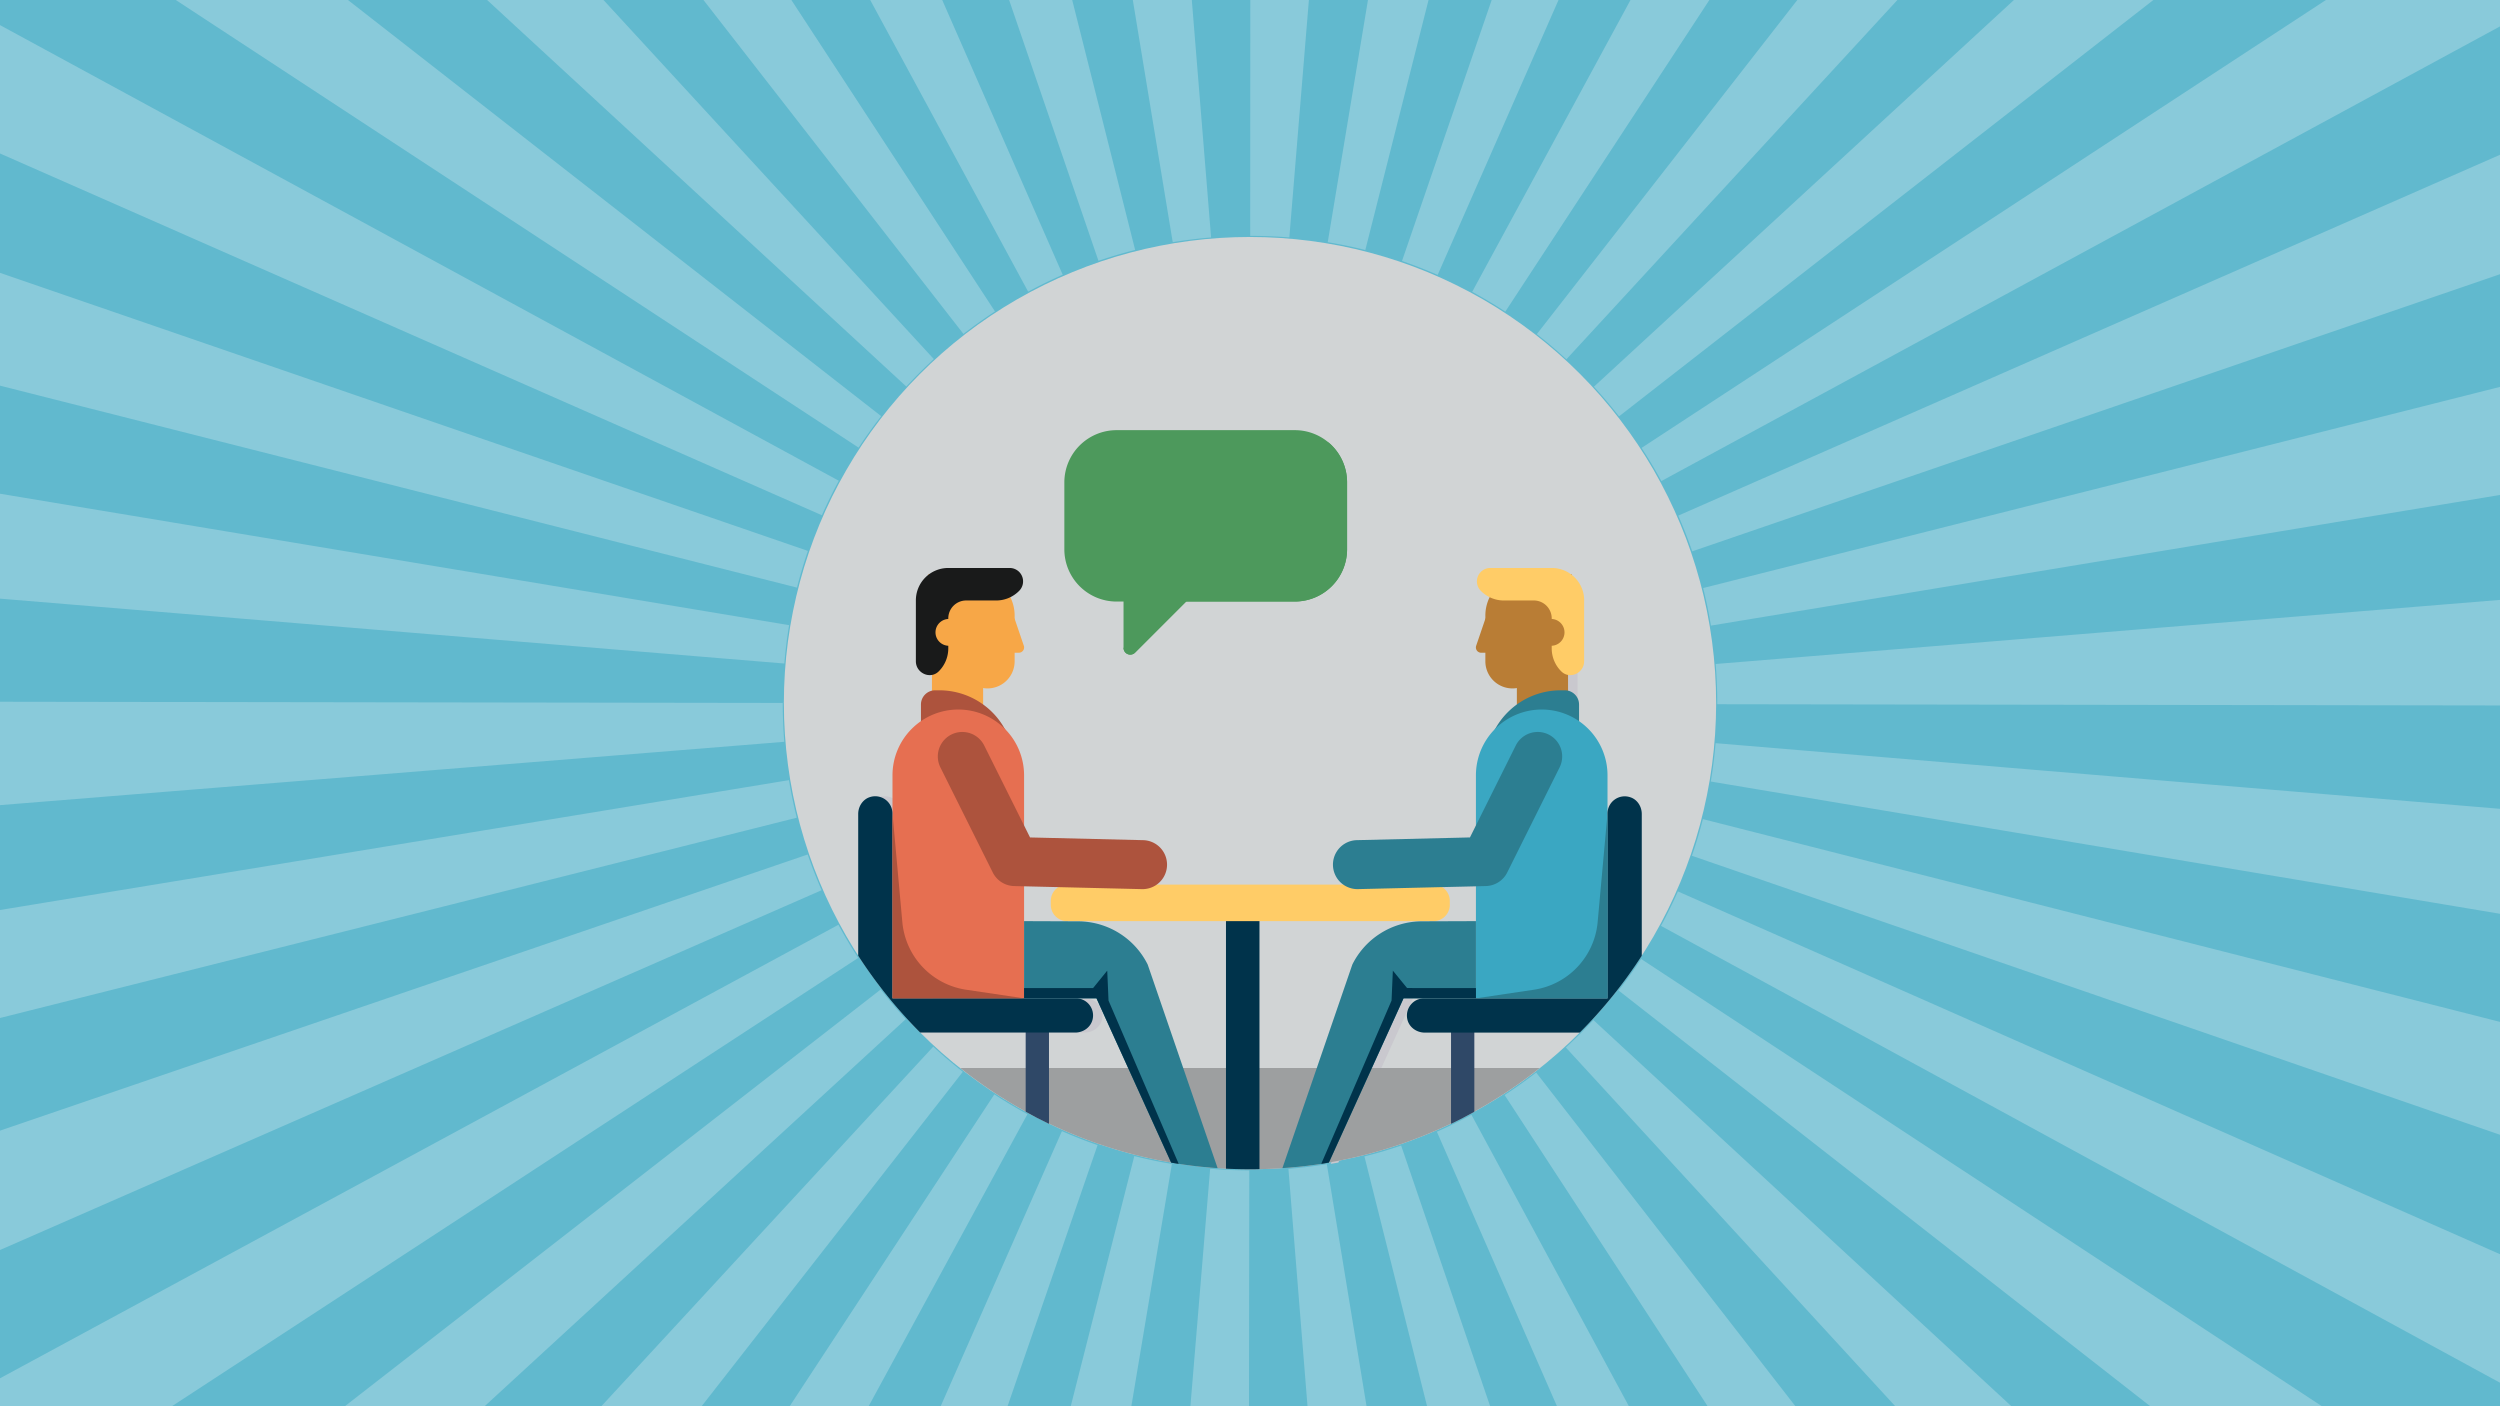 <svg xmlns="http://www.w3.org/2000/svg" viewBox="0 0 1920 1080"><defs><style>.b{fill:#89cada}.d{fill:#c9c8ce}.g{fill:#b97d35}.h{fill:#2c7e91}.j{fill:#00334b}.k{fill:#ffcc67}.l{fill:#f7a747}.m{fill:#ad533d}.p{fill:#4d995c}</style></defs><path fill="#61b9ce" d="M0 0h1920v1080H0z"/><path d="M739.94 256.48a365.84 365.84 0 0124.21-17.29L607.77 0h-67.51zM1005.23 0h-45l-.08 181.14c10 0 20.15.42 30.06 1.23zM900.65 186c9.69-1.6 19.61-2.82 29.47-3.62L915.31 0H870zM843.61 200.32c9.23-3.16 18.71-6 28.18-8.36L823.45 0H775zM612.09 451.28c2.4-9.47 5.23-18.95 8.4-28.18L0 209.54v86.63zM696.05 296.86c6.72-7.29 13.83-14.39 21.12-21.1L463.48 0h-89.37zM644.21 369.22L0 19.28v98.59l631.21 277.84c3.95-8.95 8.32-17.87 13-26.49zM659.42 343.79c5.41-8.25 11.24-16.39 17.33-24.19L267.21 0H135zM789.63 224c8.63-4.68 17.56-9.05 26.53-13L723.62 0h-55.3zM1260.72 344c5.4 8.25 10.51 16.81 15.2 25.46L1920 20.27V0h-133.69zM1288.91 396c3.93 9 7.54 18.19 10.71 27.44L1920 210.6v-91.73zM1920 380.14v-83l-612 154.48c2.38 9.48 4.41 19.18 6 28.85zM1019.7 186c9.67 1.6 19.38 3.63 28.86 6l48.56-192h-46.52zM659.08 735.68a361.07 361.07 0 01-15.17-25.46L0 1058.53V1080h132zM1130.63 224.13c8.63 4.69 17.19 9.8 25.44 15.2L1312.79 0h-60.56zM1076.74 200.44c9.23 3.17 18.44 6.77 27.39 10.71L1196.94 0h-51.33zM1224.11 297a363.56 363.56 0 0119.3 22.76L1653.78 0h-107.09zM602.39 509.59c.81-9.86 2-19.77 3.66-29.47L0 379.17v80.59zM1180.26 256.64c7.8 6.08 15.46 12.57 22.74 19.29L1457.2 0h-76.86zM1076.08 879.79c-9.24 3.15-18.72 6-28.2 8.33L1096 1080h48.44zM1223.72 783.39a362.511 362.511 0 01-21.15 21.08l253 275.53h89.2zM1260.39 736.5a363.301 363.301 0 01-17.35 24.17L1651.41 1080h131.84zM1130.07 856.17c-8.64 4.66-17.57 9-26.55 13l92.24 210.83H1251zM1179.78 823.73c-7.81 6.07-16 11.88-24.23 17.28l155.93 239h67.42zM602.33 569.7c-.79-9.78-1.19-19.78-1.19-29.7v-.12L0 538.94v79.4zM1920 963.23l-631.36-278.62c-4 8.95-8.33 17.85-13 26.47L1920 1061.93zM1317.58 570.75c-.82 9.87-2.06 19.78-3.69 29.47L1920 701.79v-80.62zM1307.82 629.07c-2.41 9.45-5.24 18.93-8.43 28.16L1920 871.5v-86.69zM1317.64 509.94c.81 9.91 1.22 20 1.22 30.06v.84l601.14.95v-81.07zM631 683.68c-3.93-9-7.52-18.19-10.68-27.44L0 868.35V960zM695.64 782.69c-6.7-7.29-13.19-15-19.26-22.77L264.83 1080h107.34zM611.92 628c-2.38-9.47-4.39-19.18-6-28.85L0 698.89v82.93zM739.45 823.13a362.132 362.132 0 01-22.71-19.3L461.83 1080h77zM1019 894.09c-9.71 1.6-19.63 2.8-29.49 3.59l14.66 182.32h45.34zM900 893.92c-9.67-1.61-19.38-3.65-28.85-6.06L822.32 1080h46.55zM959.46 898.86c-10 0-20.15-.44-30.06-1.26L914.23 1080h45zM789.06 855.7c-8.63-4.69-17.18-9.81-25.41-15.22L606.46 1080h60.63zM842.93 879.45c-9.22-3.18-18.43-6.79-27.37-10.73L722.43 1080h51.37z" class="b"/><circle cx="960" cy="539.99" r="357.99" fill="#d1d4d5"/><path d="M1172.23 512.13h39.31v46.06h-39.31zM1208.81 485.66a10.3 10.3 0 11-10.29-10.3 10.32 10.32 0 0110.29 10.3zm-60.51-11.15l-7.3 21.42a4.07 4.07 0 003.86 5.38h10.26zM1050 682.85a18.81 18.81 0 01-.45-37.62l86.62-2.08 35.19-70.59a18.82 18.82 0 0133.68 16.79l-40.25 80.73a18.85 18.85 0 01-16.39 10.41l-98 2.35zM846.46 782.6c-1.29 6.21-7.11 10.4-13.46 10.4H714a361 361 0 01-47.6-59V625.15c0-5.71 3.41-11.14 8.84-12.93a13.22 13.22 0 0117.45 12.48v142h141a13.16 13.16 0 0112.77 15.9z" class="d"/><path d="M1140.79 758.83v7.89h-55.6l-57.33 126.13c-2 .4-3.92.68-5.88 1l54-125.41 1-23 10.91 13.37zm-228.27 135c-2-.28-3.92-.55-5.82-.95l-57.34-126.16h-55.59v-7.89h53l10.85-13.37 1 23z" class="d"/><circle cx="676.93" cy="647.46" r="5" class="d"/><path fill="#9d9fa0" d="M737.52 820.24a357.22 357.22 0 00445 0z"/><path fill="#2f4867" d="M1132.29 781v72.83c-5.88 3.3-11.81 6.38-17.9 9.29V781zm-326.67 0v82.1c-6.09-2.91-12-6-17.9-9.29V781z"/><path d="M1164.95 512.13h39.31v46.06h-39.31z" class="g"/><path d="M1212.71 541.07v54.65h-71.57v-8.14a57.45 57.45 0 0157.46-57.42h3.2a10.92 10.92 0 0110.91 10.91z" class="h"/><path fill="#3aa7c2" d="M1234.57 595.45v171.28h-101.06V595.45a50.53 50.53 0 0150.49-50.53 50.53 50.53 0 0150.57 50.53z"/><path d="M1260.88 625.15v108.9a360.48 360.48 0 01-47.6 59h-119c-6.38 0-12.25-4.2-13.48-10.41a13.15 13.15 0 0112.81-15.88h140.95v-142a13.23 13.23 0 0117.46-12.48c5.45 1.72 8.86 7.16 8.86 12.87zm-293.6 68.29v204.45c-2.41.11-4.81.11-7.27.11-6.21 0-12.37-.17-18.46-.45V693.44z" class="j"/><path d="M1100.9 707.44H819.54A12.58 12.58 0 01807 694.9v-3a12.59 12.59 0 0112.55-12.55h281.35a12.59 12.59 0 0112.55 12.55v3a12.58 12.58 0 01-12.55 12.54z" class="k"/><path d="M1133.52 707.43v59.29h-55.6l-57.34 126.13c-2 .4-3.91.67-5.87 1-9.84 1.51-19.74 2.57-29.81 3.24l53.7-156.34a59.78 59.78 0 0153.25-33.17z" class="h"/><path d="M1207.11 514.21l-38.71 13.36a20.84 20.84 0 01-27.64-19.71v-35.13a31.62 31.62 0 0110.87-23.87 31.62 31.62 0 0120.76-7.76h34.72z" class="g"/><path d="M1216.61 461.17v46.7c0 9.06-11 14.16-17.47 7.81l-.14-.14a24.76 24.76 0 01-7.28-17.61v-23a13.75 13.75 0 00-13.72-13.76h-23a24.72 24.72 0 01-17.68-7.36 10.29 10.29 0 017.26-17.6h47.19a24.87 24.87 0 0124.89 25z" class="k"/><path d="M1201.54 485.66a10.3 10.3 0 11-10.3-10.3 10.32 10.32 0 0110.3 10.3zM1141 474.51l-7.3 21.42a4.07 4.07 0 003.86 5.38h10.26z" class="g"/><path d="M1042.74 682.85a18.81 18.81 0 01-.44-37.62l86.62-2.08 35.19-70.59a18.81 18.81 0 0133.67 16.79l-40.24 80.73a18.85 18.85 0 01-16.39 10.41l-98 2.35z" class="h"/><path d="M715.73 512.13h39.31v46.06h-39.31z" class="l"/><path d="M707.29 541.07v54.65h71.57v-8.14a57.45 57.45 0 00-57.46-57.42h-3.2a10.92 10.92 0 00-10.91 10.91z" class="m"/><path fill="#e66f51" d="M685.43 595.45v171.28h101.06V595.45A50.53 50.53 0 00736 544.92a50.53 50.53 0 00-50.57 50.53z"/><path d="M839.18 782.6c-1.28 6.21-7.1 10.41-13.48 10.41h-119a361 361 0 01-47.6-59V625.15c0-5.71 3.41-11.14 8.84-12.93a13.22 13.22 0 0117.45 12.48v142h141a13.15 13.15 0 0112.79 15.9z" class="j"/><path d="M935.11 897.1c-10.06-.67-20-1.73-29.87-3.3-2-.28-3.91-.55-5.81-.95l-57.34-126.13h-55.6v-59.29l41.68.16a59.81 59.81 0 0153.25 33.17z" class="h"/><path d="M712.89 514.21l38.71 13.36a20.84 20.84 0 0027.64-19.71v-35.13a31.62 31.62 0 00-10.87-23.87 31.62 31.62 0 00-20.76-7.76h-34.72z" class="l"/><path fill="#191a1a" d="M703.39 461.17v46.7c0 9.06 11 14.16 17.47 7.81l.14-.14a24.76 24.76 0 007.28-17.61v-23A13.75 13.75 0 01742 461.17h23a24.72 24.72 0 0017.68-7.36 10.29 10.29 0 00-7.26-17.6h-47.14a24.87 24.87 0 00-24.89 25z"/><path d="M718.46 485.66a10.3 10.3 0 1010.3-10.3 10.32 10.32 0 00-10.3 10.3zM779 474.51l7.3 21.42a4.07 4.07 0 01-3.86 5.38h-10.29z" class="l"/><path d="M877.26 682.85h-.46l-97.95-2.35a18.85 18.85 0 01-16.39-10.41l-40.24-80.73a18.81 18.81 0 1133.67-16.79l35.19 70.59 86.62 2.08a18.81 18.81 0 01-.44 37.62z" class="m"/><path d="M1133.51 766.73l44.48-6.62a57.74 57.74 0 0049-51.9l7.58-83.53v142.07z" class="h"/><path d="M786.5 766.73l-44.5-6.62a57.75 57.75 0 01-49-51.9l-7.57-83.53v142.07z" class="m"/><path d="M1133.52 758.83v7.89h-55.6l-57.34 126.13c-2 .4-3.91.68-5.87 1l54-125.41 1-23 10.91 13.37zm-228.28 135c-2-.28-3.91-.55-5.81-.95l-57.34-126.16h-55.6v-7.89h53l10.86-13.37 1 23z" class="j"/><path d="M1034.56 370.36V422a40.15 40.15 0 01-40 40H857.42a40.15 40.15 0 01-40-40v-51.64a40.15 40.15 0 0140-40h137.12a40.15 40.15 0 0140.02 40z" class="p"/><path d="M922.69 450.24l-51 51a5.17 5.17 0 01-8.82-3.65v-47.35z" class="p"/><path d="M1034.56 370.35v51.59a40.14 40.14 0 01-40 40H911l-39.28 39.31a5.16 5.16 0 01-8.82-3.65l41.87-41.9h83.53a40.14 40.14 0 0040-40v-51.59a39.69 39.69 0 00-8.81-25 40 40 0 0115.07 31.24z" class="p"/><path d="M1005.24 367.54a7.6 7.6 0 01-7.61 7.6H854.32a7.6 7.6 0 110-15.2h143.31a7.63 7.63 0 017.61 7.6zm0 28.61a7.61 7.61 0 01-7.61 7.61H854.32a7.62 7.62 0 01-5.38-13 7.73 7.73 0 015.38-2.22h143.31a7.64 7.64 0 017.61 7.61zm0 28.62a7.6 7.6 0 01-7.61 7.6H854.32a7.61 7.61 0 010-15.21h143.31a7.64 7.64 0 017.61 7.61zM897.42 341h-33.14a2.61 2.61 0 01-2.6-2.59 2.61 2.61 0 012.6-2.6h33.14a2.61 2.61 0 012.59 2.6 2.6 2.6 0 01-2.59 2.59zm24.6 0H908a2.6 2.6 0 01-2.59-2.59 2.6 2.6 0 012.59-2.6h14a2.61 2.61 0 012.59 2.6A2.6 2.6 0 01922 341zm-99.91 52.25v-23.4a2.6 2.6 0 012.59-2.59 2.6 2.6 0 012.59 2.59v23.4a2.61 2.61 0 01-2.59 2.6 2.6 2.6 0 01-2.59-2.63zm0 18.35v-9.11a2.6 2.6 0 012.59-2.59 2.6 2.6 0 012.59 2.59v9.11a2.6 2.6 0 01-2.59 2.59 2.59 2.59 0 01-2.59-2.62z" class="p"/></svg>